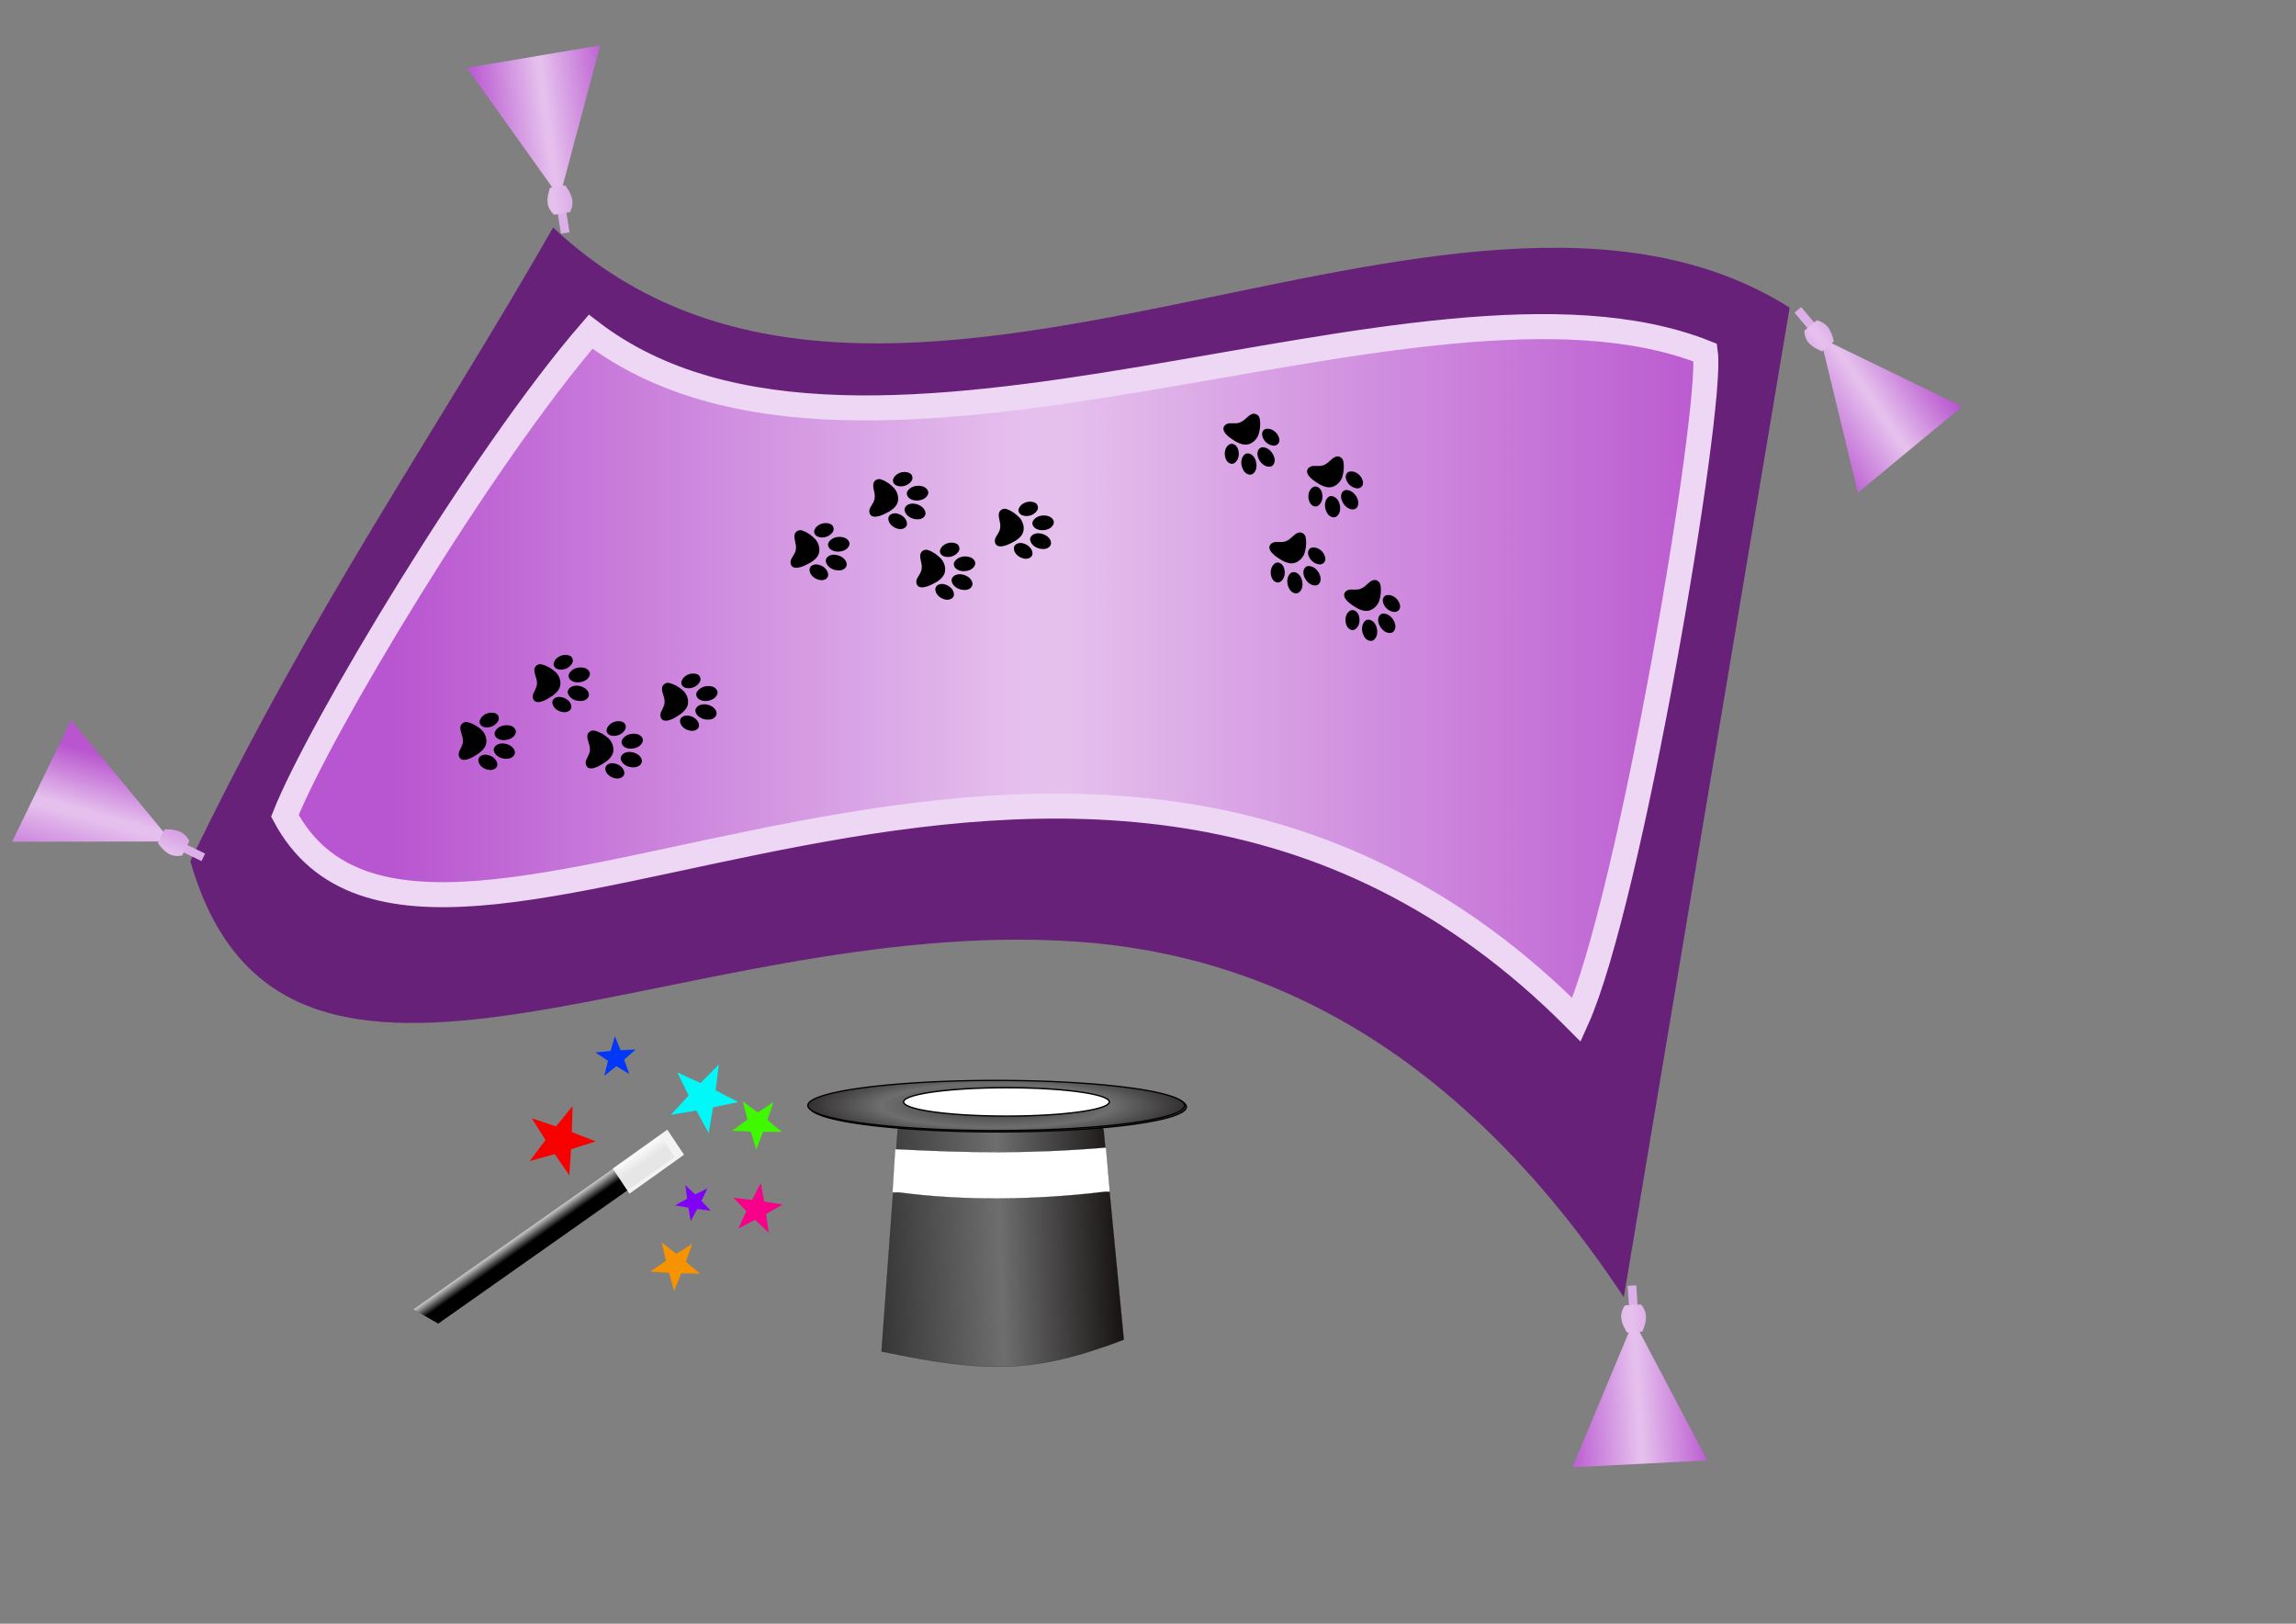 <?xml version="1.0"?><svg width="1052.362" height="744.094" xmlns="http://www.w3.org/2000/svg" xmlns:xlink="http://www.w3.org/1999/xlink">
 <rect width="100%" height="100%" fill="#808080" stroke="none"/>
 <title>Magic Carpet</title>
 <defs>
  <symbol xmlns:xlink="http://www.w3.org/1999/xlink" id="svg_46">
   <g id="svg_31">
    <rect width="50.363" height="886.841" x="-521.864" y="6.242" transform="matrix(-0.899, -0.438, -0.42, 0.907, 0, 0)" id="svg_40" stroke-miterlimit="4" fill="url(#svg_41)"/>
    <path d="m188.399,307.818l44.153,23.332l-5.995,50.555l35.287,-35.843l45.043,21.468l-22.344,-45.484l33.834,-37.287l-49.096,7.732l-24.133,-44.513l-7.999,50.263l-48.749,9.776z" id="svg_39" stroke-miterlimit="4" fill="#f80000"/>
    <path d="m536.694,450.64l32.593,-16.177l26.122,25.712l-4.935,-36.78l31.923,-17.525l-35.643,-6.554l-6.392,-36.543l-17.094,32.729l-35.874,-5.059l25.078,26.781l-15.779,33.416z" id="svg_38" stroke-miterlimit="4" fill="#f89300"/>
    <path d="m388.517,89.372l41.579,27.862l-11.032,49.655l38.694,-31.934l42.652,26.102l-17.665,-47.598l37.393,-33.523l-49.612,2.517l-19.542,-46.82l-12.996,49.153l-49.47,4.587z" id="svg_37" stroke-miterlimit="4" fill="#00f8f8"/>
    <path d="m513.801,315.3l24.817,-9.227l17.062,20.651l-0.89,-27.049l24.429,-10.256l-25.367,-7.491l-1.964,-26.99l-14.787,22.42l-25.643,-6.425l16.228,21.347l-13.884,23.019z" id="svg_36" stroke-miterlimit="4" fill="#8100f8"/>
    <path d="m526.898,74.413l25.62,26.237l-15.093,33.748l32.255,-16.874l26.641,25.145l-5.685,-36.666l31.558,-18.207l-35.768,-5.787l-7.137,-36.398l-16.421,33.089l-35.969,-4.288z" id="svg_35" stroke-miterlimit="4" fill="#40f800"/>
    <path d="m604.766,245.808l34.9,9.901l3.073,36.992l19.969,-30.97l35.264,8.435l-22.558,-29.042l18.722,-31.779l-33.911,13.021l-23.693,-28.076l1.6,37.09l-33.365,14.427z" id="svg_34" stroke-miterlimit="4" fill="#f8008a"/>
    <path d="m231.559,135.306l29.271,1.924l8.413,28.809l10.83,-27.947l29.323,0.699l-22.578,-19.196l9.71,-28.376l-24.784,16.083l-23.322,-18.237l7.261,29.136l-24.124,17.105z" id="svg_33" stroke-miterlimit="4" fill="#0037f8"/>
    <path d="m479.883,221.345l-52.466,-25.953l-53.977,118.424l52.466,25.953l53.977,-118.425z" id="svg_32" stroke-miterlimit="4" fill="#ffffff" opacity="0.9"/>
   </g>
  </symbol>
  <symbol id="svg_57">
   <title>Black Paws</title>
   <g id="svg_1">
    <title>Layer 1</title>
    <g transform="rotate(28.245, 99.546, 174.545)" id="svg_54">
     <path d="m107.196,152.846c-0.094,0.001 -0.19,0.006 -0.285,0.013c-3.795,0.665 -5.882,4.738 -6.184,8.33c-0.442,3.26 0.973,7.449 4.499,8.179c0.512,0.099 1.043,0.054 1.543,-0.084c4.245,-1.445 6.145,-6.549 5.532,-10.776c-0.179,-2.731 -2.206,-5.7 -5.105,-5.662zm-16.089,0.175c-2.36,0.058 -4.198,2.488 -4.572,4.771c-0.788,4.524 1.239,10.146 5.883,11.576c0.435,0.096 0.885,0.106 1.324,0.037c3.139,-0.531 4.468,-4.102 4.337,-6.986c-0.094,-3.803 -2.041,-8.201 -5.932,-9.271c-0.356,-0.096 -0.702,-0.136 -1.04,-0.127zm26.371,12.849c-4.082,0.248 -6.88,4.383 -7.279,8.243c-0.541,2.784 0.922,6.509 4.052,6.731c4.364,-0.055 7.341,-4.788 7.465,-8.861c0.276,-2.694 -1.287,-5.964 -4.238,-6.113zm-35.73,0.918c-1.737,-0.016 -3.445,1.04 -4.012,2.832c-1.514,4.794 1.526,10.865 6.528,11.872c2.088,0.363 3.922,-1.264 4.439,-3.222c1.097,-4.188 -1.156,-9.05 -4.969,-10.951c-0.621,-0.354 -1.307,-0.525 -1.986,-0.531zm18.3,8.595c-3.404,0.008 -6.862,1.761 -9.067,4.372c-2.381,3.043 -4.332,6.584 -5.095,10.424c-0.927,2.764 1.174,5.945 4.085,5.964c3.502,0.099 6.512,-2.342 9.994,-2.523c2.954,-0.458 5.6,1.102 8.256,2.123c2.262,0.982 5.387,0.606 6.542,-1.865c0.908,-2.518 -0.429,-5.203 -1.536,-7.439c-2.259,-3.63 -4.679,-7.445 -8.383,-9.712c-1.484,-0.934 -3.134,-1.347 -4.797,-1.344z" fill="#000000" id="svg_55"/>
    </g>
    <g transform="rotate(28.245, 154.382, 91.067)" id="svg_52">
     <path d="m162.032,69.368c-0.094,0.001 -0.19,0.006 -0.285,0.013c-3.795,0.665 -5.882,4.738 -6.184,8.33c-0.442,3.259 0.973,7.449 4.499,8.179c0.511,0.099 1.043,0.054 1.543,-0.084c4.245,-1.445 6.145,-6.549 5.532,-10.777c-0.179,-2.73 -2.207,-5.7 -5.105,-5.662zm-16.089,0.175c-2.36,0.059 -4.198,2.488 -4.572,4.772c-0.789,4.524 1.239,10.146 5.882,11.576c0.435,0.096 0.885,0.106 1.325,0.037c3.138,-0.531 4.468,-4.103 4.336,-6.986c-0.094,-3.804 -2.04,-8.202 -5.932,-9.271c-0.356,-0.096 -0.702,-0.136 -1.039,-0.128zm26.371,12.85c-4.082,0.248 -6.881,4.382 -7.28,8.243c-0.54,2.784 0.922,6.508 4.052,6.731c4.365,-0.055 7.342,-4.788 7.466,-8.861c0.276,-2.694 -1.288,-5.964 -4.238,-6.112zm-35.73,0.917c-1.737,-0.015 -3.445,1.041 -4.013,2.833c-1.514,4.794 1.527,10.865 6.529,11.872c2.087,0.363 3.921,-1.265 4.439,-3.223c1.097,-4.188 -1.156,-9.05 -4.969,-10.951c-0.621,-0.354 -1.307,-0.525 -1.986,-0.531zm18.3,8.596c-3.404,0.007 -6.863,1.761 -9.067,4.372c-2.381,3.043 -4.332,6.584 -5.095,10.424c-0.927,2.764 1.174,5.945 4.085,5.964c3.502,0.099 6.512,-2.342 9.994,-2.523c2.955,-0.457 5.601,1.103 8.257,2.124c2.262,0.981 5.387,0.605 6.542,-1.865c0.908,-2.519 -0.429,-5.204 -1.537,-7.44c-2.258,-3.63 -4.678,-7.445 -8.382,-9.711c-1.484,-0.934 -3.134,-1.348 -4.797,-1.344z" fill="#000000" id="svg_53"/>
    </g>
    <g transform="rotate(28.245, 163.382, 159.068)" id="svg_50">
     <path d="m171.032,137.368c-0.094,0.001 -0.19,0.006 -0.285,0.013c-3.795,0.665 -5.882,4.739 -6.184,8.331c-0.442,3.259 0.973,7.448 4.499,8.179c0.511,0.098 1.043,0.053 1.543,-0.084c4.245,-1.446 6.145,-6.549 5.532,-10.777c-0.179,-2.73 -2.207,-5.7 -5.105,-5.662zm-16.089,0.175c-2.36,0.058 -4.198,2.488 -4.572,4.771c-0.789,4.525 1.239,10.146 5.882,11.577c0.435,0.096 0.885,0.105 1.325,0.036c3.138,-0.53 4.468,-4.102 4.336,-6.986c-0.094,-3.803 -2.04,-8.201 -5.932,-9.271c-0.356,-0.095 -0.702,-0.136 -1.039,-0.127zm26.371,12.849c-4.082,0.248 -6.881,4.383 -7.28,8.243c-0.54,2.785 0.922,6.509 4.052,6.731c4.365,-0.055 7.342,-4.788 7.466,-8.861c0.276,-2.694 -1.288,-5.964 -4.238,-6.113zm-35.73,0.918c-1.737,-0.015 -3.445,1.041 -4.013,2.833c-1.514,4.793 1.527,10.864 6.529,11.871c2.087,0.363 3.921,-1.264 4.439,-3.222c1.097,-4.188 -1.156,-9.05 -4.969,-10.951c-0.621,-0.354 -1.307,-0.525 -1.986,-0.531zm18.3,8.595c-3.404,0.008 -6.863,1.762 -9.067,4.372c-2.381,3.043 -4.332,6.584 -5.095,10.424c-0.927,2.764 1.174,5.945 4.085,5.964c3.502,0.099 6.512,-2.342 9.994,-2.523c2.955,-0.457 5.601,1.103 8.257,2.124c2.262,0.981 5.387,0.605 6.542,-1.865c0.908,-2.519 -0.429,-5.204 -1.537,-7.44c-2.258,-3.63 -4.678,-7.445 -8.382,-9.711c-1.484,-0.934 -3.134,-1.348 -4.797,-1.345z" fill="#000000" id="svg_51"/>
    </g>
    <g transform="rotate(28.245, 115.855, 245.395)" id="svg_48">
     <path d="m123.505,223.695c-0.094,0.001 -0.19,0.006 -0.285,0.013c-3.795,0.665 -5.882,4.738 -6.184,8.33c-0.442,3.259 0.973,7.449 4.499,8.179c0.511,0.099 1.043,0.054 1.543,-0.084c4.245,-1.445 6.145,-6.549 5.532,-10.777c-0.179,-2.73 -2.207,-5.7 -5.105,-5.662zm-16.089,0.175c-2.36,0.059 -4.198,2.488 -4.572,4.772c-0.789,4.524 1.239,10.146 5.882,11.576c0.435,0.096 0.885,0.106 1.325,0.037c3.138,-0.531 4.468,-4.103 4.336,-6.986c-0.094,-3.804 -2.04,-8.202 -5.932,-9.271c-0.356,-0.096 -0.702,-0.136 -1.039,-0.128zm26.371,12.85c-4.082,0.248 -6.881,4.382 -7.28,8.243c-0.54,2.784 0.922,6.508 4.052,6.731c4.365,-0.055 7.342,-4.788 7.466,-8.861c0.276,-2.694 -1.288,-5.964 -4.238,-6.112zm-35.73,0.917c-1.737,-0.015 -3.445,1.041 -4.013,2.833c-1.514,4.794 1.527,10.865 6.529,11.872c2.087,0.363 3.921,-1.265 4.439,-3.223c1.097,-4.188 -1.156,-9.05 -4.969,-10.951c-0.621,-0.354 -1.307,-0.525 -1.986,-0.531zm18.3,8.596c-3.404,0.007 -6.863,1.761 -9.067,4.372c-2.381,3.043 -4.332,6.584 -5.095,10.424c-0.927,2.764 1.174,5.945 4.085,5.964c3.502,0.099 6.512,-2.342 9.994,-2.523c2.955,-0.457 5.601,1.103 8.257,2.124c2.262,0.981 5.387,0.605 6.542,-1.865c0.908,-2.519 -0.429,-5.204 -1.537,-7.44c-2.258,-3.63 -4.678,-7.445 -8.382,-9.711c-1.484,-0.934 -3.134,-1.348 -4.797,-1.344z" fill="#000000" id="svg_49"/>
    </g>
   </g>
  </symbol>
  <symbol xmlns:xlink="http://www.w3.org/1999/xlink" id="svg_74">
   <g id="svg_2">
    <title>Layer 1</title>
    <path fill="url(#svg_68)" stroke="#000000" stroke-width="0.1" stroke-miterlimit="4" stroke-dashoffset="0" id="svg_67" d="m102.655,159.515l128.293,0c2.293,0 4.139,1.846 4.139,4.139l13.288,137.89c-59.401,22.542 -90.749,22.199 -160.485,7.83l10.626,-145.72c0,-2.293 1.846,-4.139 4.139,-4.139z"/>
    <path fill="#ffffff" stroke="#000000" stroke-width="0.1" stroke-miterlimit="4" stroke-dashoffset="0" id="svg_66" d="m96.874,175.329c49.18,2.523 88.181,3.219 139.71,-1.044l2.573,29.269l-3.394,0.012c-46.632,5.645 -94.047,6.071 -135.981,0.493l-4.698,0.017l1.79,-28.747l0,0l0,0z"/>
    <path fill="#333333" fill-rule="evenodd" stroke="#000000" stroke-width="0.843px" id="svg_65" d="m289.815,147.349a124.759,16.61 0 1 1 -249.519,0a124.759,16.61 0 1 1 249.519,0z"/>
    <path fill="url(#svg_64)" fill-rule="evenodd" stroke="#000000" stroke-width="0.843px" d="m288.593,146.451a124.759,16.61 0 1 1 -249.519,0a124.759,16.61 0 1 1 249.519,0z" id="svg_63"/>
    <path fill="#ffffff" fill-rule="evenodd" stroke="#000000" stroke-width="0.898px" d="m238.747,144.073a68.121,9.396 0 1 1 -136.242,0a68.121,9.396 0 1 1 136.242,0z" id="svg_62"/>
   </g>
  </symbol>
  <linearGradient id="linearGradient3328">
   <stop id="stop3330" offset="0" stop-color="#b855d0"/>
   <stop offset="0.504" id="stop3332" stop-color="#e5c0ed"/>
   <stop offset="0.528" id="stop3334" stop-color="#e5c0ed"/>
   <stop id="stop3336" offset="1" stop-color="#b956cf"/>
  </linearGradient>
  <linearGradient id="linearGradient3296">
   <stop id="stop3298" offset="0" stop-color="#b855d0"/>
   <stop offset="0.518" id="stop3300" stop-color="#e5c0ed"/>
   <stop offset="0.545" id="stop3302" stop-color="#e5c0ed"/>
   <stop id="stop3304" offset="1" stop-color="#b956cf"/>
  </linearGradient>
  <linearGradient id="linearGradient3286">
   <stop id="stop3288" offset="0" stop-color="#b855d0"/>
   <stop offset="0.498" id="stop3290" stop-color="#e5c0ed"/>
   <stop offset="0.525" id="stop3292" stop-color="#e5c0ed"/>
   <stop id="stop3294" offset="1" stop-color="#b956cf"/>
  </linearGradient>
  <linearGradient id="linearGradient3276">
   <stop id="stop3278" offset="0" stop-color="#b855d0"/>
   <stop offset="0.547" id="stop3280" stop-color="#e5c0ed"/>
   <stop offset="0.598" id="stop3282" stop-color="#e5c0ed"/>
   <stop id="stop3284" offset="1" stop-color="#b956cf"/>
  </linearGradient>
  <linearGradient id="linearGradient3969">
   <stop offset="0" id="stop3971" stop-color="#b855d0"/>
   <stop id="stop3979" offset="0.474" stop-color="#e5c0ed"/>
   <stop id="stop3977" offset="0.506" stop-color="#e5c0ed"/>
   <stop offset="1" id="stop3973" stop-color="#b956cf"/>
  </linearGradient>
  <linearGradient xlink:href="#linearGradient3969" id="linearGradient4983" x1="-2.851" y1="-1.034" x2="2.871" y2="-1.853"/>
  <linearGradient xlink:href="#linearGradient3286" id="linearGradient4986" x1="0.072" y1="0.717" x2="1.146" y2="0.559"/>
  <linearGradient xlink:href="#linearGradient3969" id="linearGradient4989" x1="-2.51" y1="2.539" x2="-0.506" y2="-2.346"/>
  <linearGradient xlink:href="#linearGradient3969" id="linearGradient4992" x1="-389.326" y1="5.96" x2="263.146" y2="5.96"/>
  <linearGradient xlink:href="#linearGradient3276" id="linearGradient4995" x1="0.419" y1="1.454" x2="0.815" y2="0.384"/>
  <linearGradient xlink:href="#linearGradient3969" id="linearGradient4998" x1="0.074" y1="0.5" x2="1.009" y2="0.5"/>
  <linearGradient xlink:href="#linearGradient3969" id="linearGradient5006" x1="-117.916" y1="5.803" x2="125.301" y2="5.803"/>
  <linearGradient xlink:href="#linearGradient3969" id="linearGradient5009" x1="-0.191" y1="3.486" x2="3.591" y2="0.515"/>
  <linearGradient xlink:href="#linearGradient3969" id="linearGradient5012" x1="-117.917" y1="5.803" x2="125.299" y2="5.803"/>
  <linearGradient xlink:href="#linearGradient3296" id="linearGradient5015" x1="-0.154" y1="0.587" x2="0.636" y2="-0.009"/>
  <linearGradient xlink:href="#linearGradient3969" id="linearGradient5017" x1="-119.103" y1="5.802" x2="126.552" y2="5.802"/>
  <linearGradient xlink:href="#linearGradient3328" id="linearGradient5019" x1="-0.047" y1="0.398" x2="1.027" y2="0.382"/>
  <linearGradient xlink:href="#linearGradient3969" id="linearGradient5021" x1="-2.476" y1="2.658" x2="3.364" y2="2.576"/>
  <linearGradient id="svg_42">
   <stop offset="0" id="svg_45" stop-color="#000000"/>
   <stop offset="0.5" id="svg_44" stop-color="#000000"/>
   <stop offset="1" id="svg_43" stop-color="#cbcbcb"/>
  </linearGradient>
  <linearGradient x1="-15.031" y1="519.842" x2="2.112" y2="519.842" id="svg_41" xlink:href="#svg_42" gradientUnits="userSpaceOnUse" gradientTransform="matrix(2.938, -3.54724e-17, 1.73654e-16, 2.985, -477.703, -1101.84)"/>
  <linearGradient id="svg_69">
   <stop stop-color="#333333" id="svg_72" offset="0"/>
   <stop stop-color="#6e6e6e" offset="0.472" id="svg_71"/>
   <stop stop-color="#050000" id="svg_70" offset="1"/>
  </linearGradient>
  <linearGradient y2="0.461" x2="1.085" y1="0.5" x1="-0.04" id="svg_68" xlink:href="#svg_69"/>
  <radialGradient gradientUnits="userSpaceOnUse" gradientTransform="matrix(1.295, -1.75935e-07, 3.30949e-08, 0.244, -42.639, 117.016)" r="125.181" fy="120.848" fx="159.456" cy="120.848" cx="159.456" id="svg_64" xlink:href="#svg_69"/>
 </defs>
 <g>
  <title>Layer 1</title>
  <g id="layer1">
   <g id="g5023">
    <path id="path4082" d="m834.354,154.78l64.944,31.551l-47.728,39.441l-17.216,-70.991l0,0z" fill="url(#linearGradient5015)"/>
    <rect transform="matrix(0.766, -0.643, 0.643, 0.766, 0, 0)" y="640.359" x="539.67" height="6.537" width="0.272" id="rect4084" stroke-miterlimit="4" stroke-width="3.715" stroke="#ddafe9" fill="url(#linearGradient5012)"/>
    <path id="path4086" d="m826.974,151.535l5.731,-4.769c5.325,1.372 6.767,5.266 7.824,9.723l-5.404,4.536c-4.766,-2.052 -7.836,-4.082 -8.151,-9.49z" fill="url(#linearGradient5009)"/>
    <rect transform="matrix(0.987, -0.159, -0.159, -0.987, 0, 0)" y="-144.79" x="238.733" height="6.537" width="0.272" id="rect4088" stroke-miterlimit="4" stroke-width="3.715" stroke="#ddafe9" fill="url(#linearGradient5006)"/>
    <g transform="matrix(1.018, -0.036, 0.044, 1.018, -43.249, 20.515)" id="g4092">
     <rect transform="matrix(1, -0.023, 0.023, 1, 0, 0)" y="603.961" x="737.983" height="6.414" width="0.267" id="rect4094" stroke-miterlimit="4" stroke-width="3.645" stroke="#ddafe9" fill="url(#linearGradient5017)"/>
     <path id="path4096" d="m752.055,600.957l30.402,63.988l-60.742,0.948l30.34,-64.935l0,0z" fill="url(#linearGradient5019)"/>
     <path id="path4098" d="m748.392,593.947l7.314,-0.139c3.238,4.315 1.955,8.183 0.032,12.245l-6.921,0.161c-2.393,-4.494 -3.499,-7.932 -0.425,-12.266z" fill="url(#linearGradient5021)"/>
    </g>
    <path id="path4090" d="m253.525,104.252c152.659,143.708 412.386,-60.611 566.751,36.722l-76.02,453.502c-74.622,-112.566 -162.183,-156.786 -250.521,-162.936c-182.586,-12.711 -363.626,112.866 -406.485,-36.876c56.938,-117.939 110.85,-193.608 166.274,-290.412l0.001,0z" fill="#672178"/>
    <path id="path4100" d="m270.725,152.02c125.223,95.993 381.179,-41.94 510.927,9.59c3.535,25.554 -34.559,251.551 -59.046,305.74c-226.737,-228.653 -524.697,32.131 -592.027,-93.486c15.755,-39.771 90.335,-164.295 140.146,-221.844l0,0z" stroke-miterlimit="4" stroke-width="11.465" stroke="#eed7f4" fill="url(#linearGradient4998)"/>
    <path id="path4102" d="m78.613,385.639l-46.043,-55.617l-27.007,55.715l73.049,-0.098l0,0z" fill="url(#linearGradient4995)"/>
    <rect transform="matrix(0.434, -0.901, -0.901, -0.434, 0, 0)" y="-252.575" x="-313.549" height="6.598" width="0.103" id="rect4104" stroke-miterlimit="4" stroke-width="3.715" stroke="#ddafe9" fill="url(#linearGradient4992)"/>
    <path id="path4106" d="m83.514,392.041l3.275,-6.698c-2.594,-4.848 -6.72,-5.326 -11.3,-5.297l-3.126,6.325c3.123,4.144 5.823,6.645 11.151,5.67z" fill="url(#linearGradient4989)"/>
    <path id="path4108" d="m256.469,90.544l18.63,-69.758l-61.055,10.291l42.425,59.467l0,0z" fill="url(#linearGradient4986)"/>
    <path id="path4110" d="m253.93,98.412l7.356,-1.214c2.447,-4.924 0.445,-8.563 -2.234,-12.278l-6.966,1.12c-1.566,4.947 -2.039,8.597 1.844,12.373l0,0z" fill="url(#linearGradient4983)"/>
   </g>
   <use id="svg_47" xlink:href="#svg_46" transform="rotate(30, 254.231, 580.869) matrix(0.236, 0, 0, 0.236, -7, 473)" y="-79.553" x="735.076"/>
   <use id="svg_58" xlink:href="#svg_57" transform="rotate(65, 268.636, 329.295) matrix(0.592, 0, 0, 0.592, 0, 0)" y="387.406" x="321.501"/>
   <use xlink:href="#svg_57" transform="rotate(70, 421.888, 246.158) matrix(0.592, 0, 0, 0.592, 0, 0)" y="246.91" x="580.478" id="svg_59"/>
   <use xlink:href="#svg_57" transform="rotate(130, 601.872, 240.168) matrix(0.592, 0, 0, 0.592, 0, 0)" y="236.788" x="884.637" id="svg_61"/>
  </g>
  <use id="svg_75" xlink:href="#svg_74" transform="matrix(0.692, 0, 0, 0.692, 0, 0)" y="585.651" x="495.996"/>
 </g>
</svg>